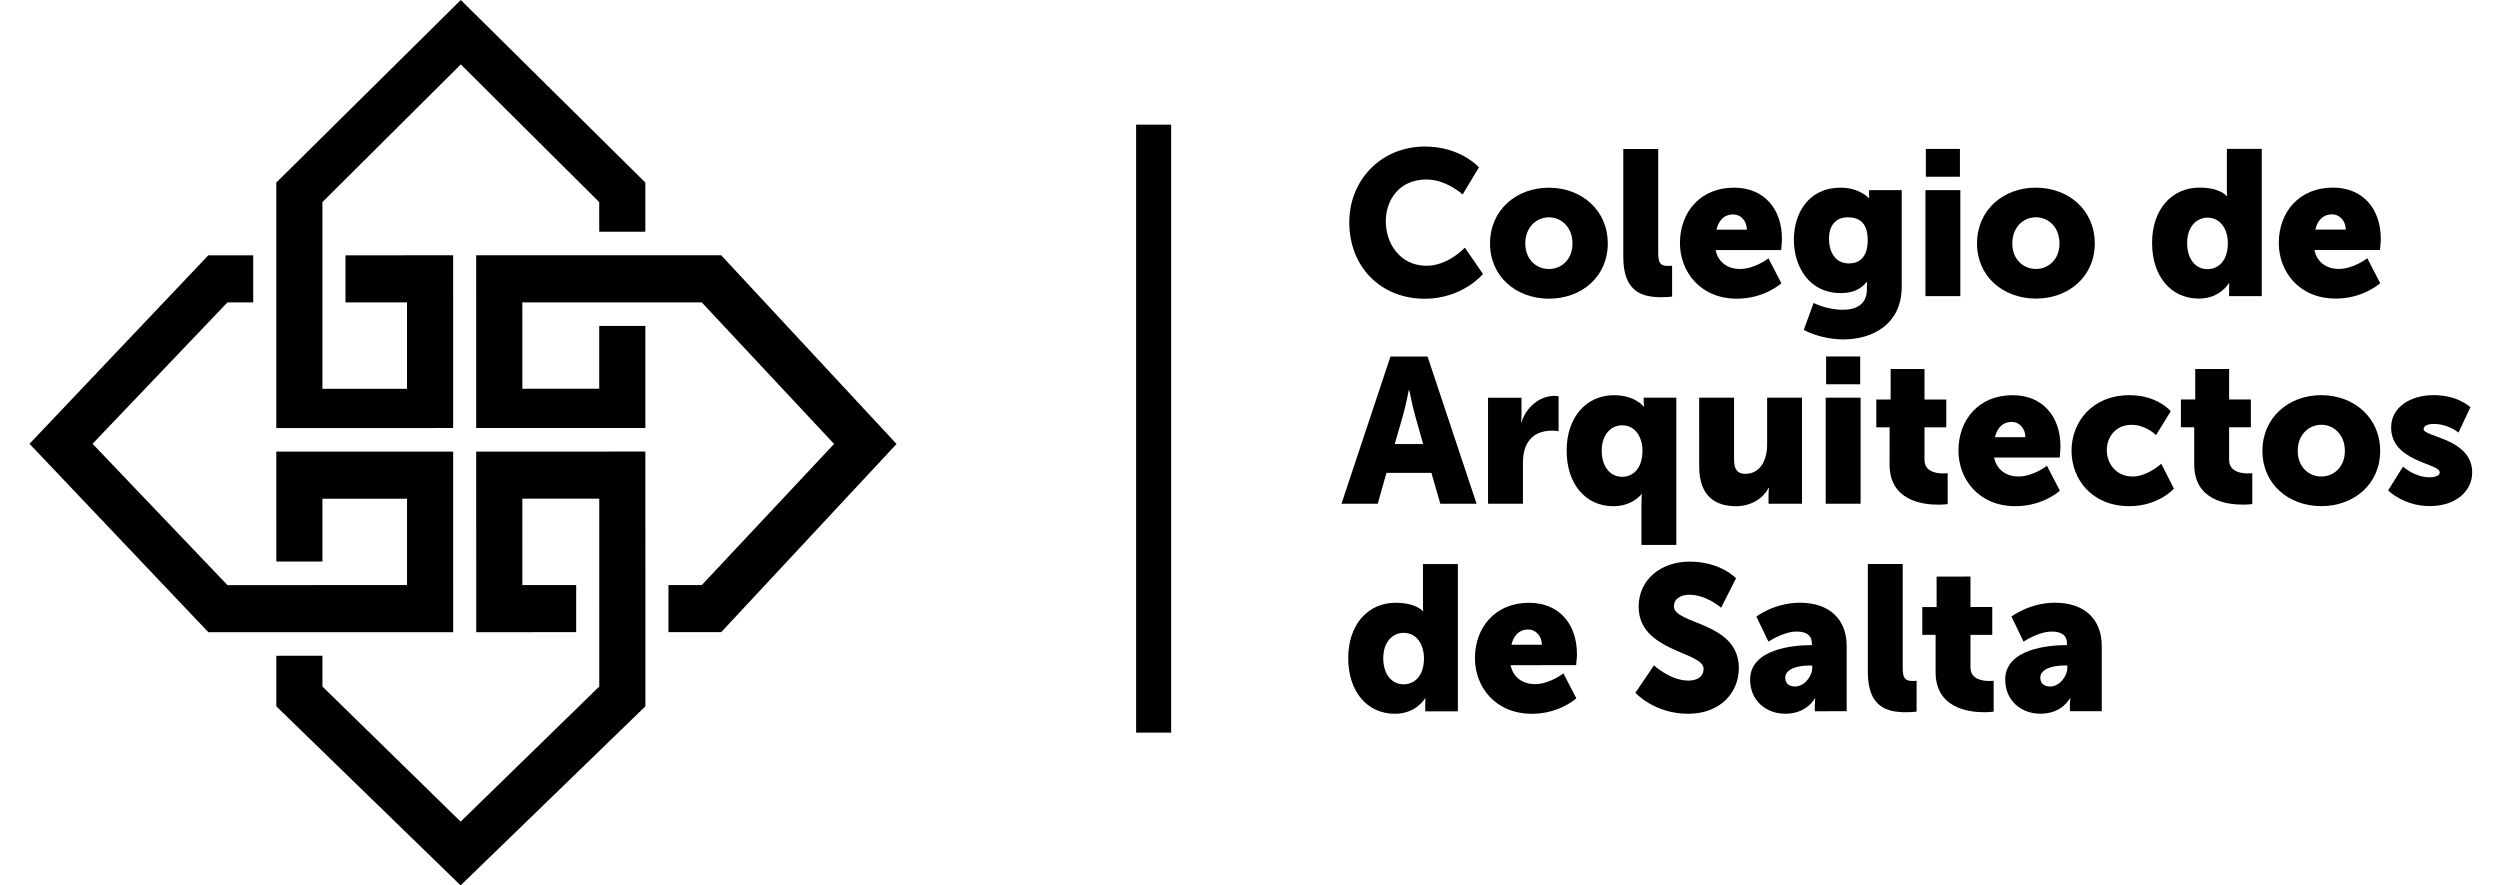 <?xml version="1.0" encoding="utf-8"?>
<!-- Generator: Adobe Illustrator 16.0.0, SVG Export Plug-In . SVG Version: 6.00 Build 0)  -->
<!DOCTYPE svg PUBLIC "-//W3C//DTD SVG 1.1//EN" "http://www.w3.org/Graphics/SVG/1.1/DTD/svg11.dtd">
<svg version="1.1" id="Capa_1" xmlns="http://www.w3.org/2000/svg" xmlns:xlink="http://www.w3.org/1999/xlink" x="0px" y="0px"
	 width="123.759px" height="43.83px" viewBox="0 0 123.759 43.83" enable-background="new 0 0 123.759 43.83" xml:space="preserve">
<polygon points="21.3,31.295 22.434,31.295 22.433,22.355 13.678,22.356 13.679,27.799 15.962,27.798 15.962,24.688 20.149,24.688 
	20.149,28.964 11.26,28.965 4.582,21.969 11.258,14.971 12.535,14.971 12.535,12.639 10.311,12.64 1.461,21.97 10.313,31.296 "/>
<polygon points="13.678,21.19 22.433,21.189 22.432,12.638 21.298,12.638 17.103,12.639 17.103,14.971 20.148,14.971 20.148,19.246 
	15.961,19.247 15.961,10.006 22.811,3.188 29.663,10.005 29.664,11.471 31.947,11.47 31.946,9.036 22.811,0 13.677,9.038 "/>
<polygon points="35.701,12.636 24.545,12.638 23.573,12.638 23.574,21.189 31.948,21.188 31.948,20.27 31.948,16.135 29.664,16.135 
	29.664,19.244 25.858,19.244 25.857,14.969 34.74,14.969 41.29,21.976 34.743,28.962 33.091,28.962 33.091,31.294 35.702,31.294 
	44.382,21.978 "/>
<polygon points="31.948,23.573 31.948,22.354 23.574,22.355 23.575,31.295 24.547,31.295 28.523,31.294 28.523,28.962 
	25.859,28.963 25.858,24.687 29.665,24.687 29.666,33.985 22.804,40.673 15.963,33.987 15.963,32.461 13.679,32.463 13.679,34.966 
	22.802,43.83 31.95,34.965 "/>
<g>
	<g>
		<defs>
			<rect id="SVGID_1_" x="-27.5" y="-11.128" width="337.729" height="66.086"/>
		</defs>
		<clipPath id="SVGID_2_">
			<use xlink:href="#SVGID_1_"  overflow="visible"/>
		</clipPath>
		<path clip-path="url(#SVGID_2_)" d="M70.539,7.254c1.768,0,2.675,1.028,2.675,1.028l-0.809,1.347c0,0-0.798-0.744-1.787-0.743
			c-1.368,0-2.016,1.029-2.016,2.078c0,1.081,0.698,2.192,2.017,2.192c1.078,0,1.896-0.897,1.896-0.897l0.898,1.305
			c0,0-1.009,1.223-2.875,1.224c-2.235,0-3.743-1.62-3.744-3.782C66.796,8.886,68.393,7.255,70.539,7.254"/>
	</g>
	<g>
		<defs>
			<rect id="SVGID_3_" x="-27.5" y="-11.128" width="337.729" height="66.086"/>
		</defs>
		<clipPath id="SVGID_4_">
			<use xlink:href="#SVGID_3_"  overflow="visible"/>
		</clipPath>
		<path clip-path="url(#SVGID_4_)" d="M76.667,9.292c1.626,0,2.924,1.11,2.924,2.762c0.001,1.642-1.297,2.732-2.913,2.732
			c-1.617,0-2.915-1.091-2.916-2.731C73.761,10.403,75.06,9.292,76.667,9.292 M76.677,13.317c0.628,0,1.167-0.479,1.167-1.264
			c0-0.794-0.54-1.294-1.169-1.294c-0.628,0-1.167,0.5-1.167,1.294C75.509,12.839,76.048,13.318,76.677,13.317"/>
	</g>
	<g>
		<defs>
			<rect id="SVGID_5_" x="-27.5" y="-11.128" width="337.729" height="66.086"/>
		</defs>
		<clipPath id="SVGID_6_">
			<use xlink:href="#SVGID_5_"  overflow="visible"/>
		</clipPath>
		<path clip-path="url(#SVGID_6_)" d="M80.36,7.375h1.727v5.116c0,0.5,0.09,0.674,0.479,0.674c0.108,0,0.209-0.011,0.209-0.011
			v1.528c0,0-0.24,0.031-0.52,0.031c-0.918,0-1.896-0.225-1.896-1.987V7.375z"/>
	</g>
	<g>
		<defs>
			<rect id="SVGID_7_" x="-27.5" y="-11.128" width="337.729" height="66.086"/>
		</defs>
		<clipPath id="SVGID_8_">
			<use xlink:href="#SVGID_7_"  overflow="visible"/>
		</clipPath>
		<path clip-path="url(#SVGID_8_)" d="M85.838,9.29c1.518,0,2.375,1.081,2.375,2.538c0,0.174-0.04,0.551-0.04,0.551H84.93
			c0.13,0.643,0.648,0.938,1.197,0.938c0.739,0,1.417-0.529,1.417-0.529l0.64,1.232c0,0-0.829,0.766-2.196,0.766
			c-1.836,0-2.825-1.355-2.825-2.753C83.163,10.494,84.182,9.29,85.838,9.29 M86.477,11.37c0-0.397-0.271-0.754-0.68-0.754
			c-0.5,0-0.737,0.367-0.827,0.754H86.477z"/>
	</g>
	<g>
		<defs>
			<rect id="SVGID_9_" x="-27.5" y="-11.128" width="337.729" height="66.086"/>
		</defs>
		<clipPath id="SVGID_10_">
			<use xlink:href="#SVGID_9_"  overflow="visible"/>
		</clipPath>
		<path clip-path="url(#SVGID_10_)" d="M91.229,15.334c0.619,0,1.188-0.234,1.188-1.009v-0.173c0-0.062,0.009-0.193,0.009-0.193
			h-0.02c-0.3,0.366-0.689,0.55-1.288,0.55c-1.547,0-2.315-1.294-2.315-2.639c0-1.337,0.747-2.58,2.306-2.58
			c0.938,0,1.396,0.51,1.396,0.51h0.03c0,0-0.01-0.062-0.01-0.122V9.413l1.617-0.001v4.77c0.001,1.917-1.497,2.621-2.904,2.621
			c-0.689,0-1.447-0.204-1.946-0.469l0.488-1.336C89.782,14.998,90.421,15.334,91.229,15.334 M92.457,11.889
			c0-0.927-0.479-1.131-0.998-1.131c-0.608,0-0.918,0.448-0.918,1.05c0,0.652,0.3,1.233,0.988,1.233
			C91.978,13.041,92.458,12.807,92.457,11.889"/>
	</g>
	<g>
		<defs>
			<rect id="SVGID_11_" x="-27.5" y="-11.128" width="337.729" height="66.086"/>
		</defs>
		<clipPath id="SVGID_12_">
			<use xlink:href="#SVGID_11_"  overflow="visible"/>
		</clipPath>
		<path clip-path="url(#SVGID_12_)" d="M95.317,9.412h1.727v5.249h-1.727V9.412z M95.336,7.374l1.688-0.001v1.376h-1.688V7.374z"/>
	</g>
	<g>
		<defs>
			<rect id="SVGID_13_" x="-27.5" y="-11.128" width="337.729" height="66.086"/>
		</defs>
		<clipPath id="SVGID_14_">
			<use xlink:href="#SVGID_13_"  overflow="visible"/>
		</clipPath>
		<path clip-path="url(#SVGID_14_)" d="M100.774,9.289c1.627-0.001,2.925,1.11,2.925,2.763c0,1.64-1.297,2.729-2.914,2.729
			s-2.915-1.089-2.915-2.729C97.87,10.4,99.167,9.289,100.774,9.289 M100.785,13.315c0.628-0.001,1.168-0.479,1.167-1.264
			c0-0.796-0.539-1.295-1.168-1.295s-1.168,0.499-1.168,1.295C99.617,12.836,100.156,13.315,100.785,13.315"/>
	</g>
	<g>
		<defs>
			<rect id="SVGID_15_" x="-27.5" y="-11.128" width="337.729" height="66.086"/>
		</defs>
		<clipPath id="SVGID_16_">
			<use xlink:href="#SVGID_15_"  overflow="visible"/>
		</clipPath>
		<path clip-path="url(#SVGID_16_)" d="M108.878,9.288c1.039-0.001,1.349,0.417,1.349,0.417h0.021c0,0-0.01-0.101-0.01-0.233V7.371
			h1.727v7.288h-1.616v-0.347c0-0.162,0.01-0.295,0.01-0.295h-0.021c0,0-0.429,0.764-1.486,0.764c-1.397,0-2.316-1.12-2.316-2.751
			C106.533,10.368,107.511,9.288,108.878,9.288 M109.278,13.324c0.52,0,1.008-0.387,1.008-1.295c0-0.632-0.33-1.254-1.008-1.254
			c-0.539,0-1.008,0.449-1.008,1.255C108.27,12.814,108.679,13.324,109.278,13.324"/>
	</g>
	<g>
		<defs>
			<rect id="SVGID_17_" x="-27.5" y="-11.128" width="337.729" height="66.086"/>
		</defs>
		<clipPath id="SVGID_18_">
			<use xlink:href="#SVGID_17_"  overflow="visible"/>
		</clipPath>
		<path clip-path="url(#SVGID_18_)" d="M115.483,9.287c1.517,0,2.375,1.08,2.375,2.538c0,0.173-0.04,0.551-0.04,0.551h-3.244
			c0.13,0.642,0.649,0.938,1.198,0.938c0.739,0,1.417-0.53,1.417-0.53l0.639,1.233c0,0-0.829,0.764-2.196,0.764
			c-1.836,0.001-2.824-1.354-2.824-2.751C112.809,10.491,113.827,9.287,115.483,9.287 M116.123,11.367
			c0-0.398-0.27-0.755-0.679-0.755c-0.499,0-0.738,0.366-0.828,0.755H116.123z"/>
	</g>
	<g>
		<defs>
			<rect id="SVGID_19_" x="-27.5" y="-11.128" width="337.729" height="66.086"/>
		</defs>
		<clipPath id="SVGID_20_">
			<use xlink:href="#SVGID_19_"  overflow="visible"/>
		</clipPath>
		<path clip-path="url(#SVGID_20_)" d="M70.861,23.409h-2.227l-0.43,1.527l-1.796,0.002l2.425-7.289h1.836l2.427,7.287H71.3
			L70.861,23.409z M69.742,19.312c0,0-0.159,0.795-0.289,1.254l-0.409,1.417h1.407l-0.399-1.417
			c-0.13-0.459-0.288-1.254-0.288-1.254H69.742z"/>
	</g>
	<g>
		<defs>
			<rect id="SVGID_21_" x="-27.5" y="-11.128" width="337.729" height="66.086"/>
		</defs>
		<clipPath id="SVGID_22_">
			<use xlink:href="#SVGID_21_"  overflow="visible"/>
		</clipPath>
		<path clip-path="url(#SVGID_22_)" d="M73.663,19.688h1.657v0.887c0,0.174-0.021,0.327-0.021,0.327h0.021
			c0.22-0.715,0.868-1.305,1.637-1.306c0.101,0,0.199,0.021,0.199,0.021v1.732c0,0-0.139-0.03-0.349-0.03
			c-0.409,0-1.078,0.132-1.327,0.918c-0.061,0.194-0.089,0.429-0.089,0.711v1.99h-1.728L73.663,19.688L73.663,19.688z"/>
	</g>
	<g>
		<defs>
			<rect id="SVGID_23_" x="-27.5" y="-11.128" width="337.729" height="66.086"/>
		</defs>
		<clipPath id="SVGID_24_">
			<use xlink:href="#SVGID_23_"  overflow="visible"/>
		</clipPath>
		<path clip-path="url(#SVGID_24_)" d="M79.899,19.564c1.039,0,1.468,0.561,1.468,0.561h0.021c0,0-0.021-0.111-0.021-0.285v-0.153
			h1.617v7.289h-1.727v-2.06c0-0.267,0.021-0.448,0.021-0.448h-0.021c0,0-0.449,0.592-1.388,0.592c-1.396,0-2.315-1.121-2.315-2.751
			C77.555,20.646,78.532,19.564,79.899,19.564 M80.3,23.603c0.52,0,1.009-0.389,1.008-1.295c0-0.632-0.329-1.254-1.009-1.254
			c-0.539,0-1.008,0.449-1.008,1.255C79.292,23.092,79.701,23.603,80.3,23.603"/>
	</g>
	<g>
		<defs>
			<rect id="SVGID_25_" x="-27.5" y="-11.128" width="337.729" height="66.086"/>
		</defs>
		<clipPath id="SVGID_26_">
			<use xlink:href="#SVGID_25_"  overflow="visible"/>
		</clipPath>
		<path clip-path="url(#SVGID_26_)" d="M84.115,19.687h1.727v3.078c0,0.49,0.189,0.693,0.55,0.693c0.737,0,1.087-0.662,1.087-1.448
			v-2.323l1.727-0.001v5.25h-1.657v-0.459c0-0.174,0.021-0.326,0.021-0.326h-0.021c-0.278,0.561-0.918,0.908-1.606,0.908
			c-1.019,0-1.827-0.49-1.827-1.969L84.115,19.687z"/>
	</g>
	<g>
		<defs>
			<rect id="SVGID_27_" x="-27.5" y="-11.128" width="337.729" height="66.086"/>
		</defs>
		<clipPath id="SVGID_28_">
			<use xlink:href="#SVGID_27_"  overflow="visible"/>
		</clipPath>
		<path clip-path="url(#SVGID_28_)" d="M90.379,19.686h1.728v5.25H90.38L90.379,19.686z M90.399,17.647l1.687-0.001v1.377h-1.687
			V17.647z"/>
	</g>
	<g>
		<defs>
			<rect id="SVGID_29_" x="-27.5" y="-11.128" width="337.729" height="66.086"/>
		</defs>
		<clipPath id="SVGID_30_">
			<use xlink:href="#SVGID_29_"  overflow="visible"/>
		</clipPath>
		<path clip-path="url(#SVGID_30_)" d="M93.543,21.153h-0.659v-1.376h0.709v-1.509h1.677v1.509h1.078v1.376h-1.078v1.61
			c0,0.592,0.589,0.674,0.918,0.674c0.14,0,0.229-0.012,0.229-0.012v1.529c0,0-0.189,0.029-0.47,0.029
			c-0.819,0-2.406-0.223-2.406-1.986L93.543,21.153z"/>
	</g>
	<g>
		<defs>
			<rect id="SVGID_31_" x="-27.5" y="-11.128" width="337.729" height="66.086"/>
		</defs>
		<clipPath id="SVGID_32_">
			<use xlink:href="#SVGID_31_"  overflow="visible"/>
		</clipPath>
		<path clip-path="url(#SVGID_32_)" d="M99.626,19.563c1.518,0,2.375,1.08,2.375,2.538c0,0.173-0.04,0.55-0.04,0.55h-3.244
			c0.131,0.643,0.648,0.938,1.197,0.938c0.739,0,1.417-0.531,1.417-0.531l0.64,1.234c0,0-0.829,0.766-2.196,0.766
			c-1.837,0-2.825-1.355-2.825-2.752C96.951,20.766,97.969,19.563,99.626,19.563 M100.265,21.642c0-0.397-0.271-0.755-0.68-0.755
			c-0.499,0.002-0.737,0.368-0.828,0.755H100.265z"/>
	</g>
	<g>
		<defs>
			<rect id="SVGID_33_" x="-27.5" y="-11.128" width="337.729" height="66.086"/>
		</defs>
		<clipPath id="SVGID_34_">
			<use xlink:href="#SVGID_33_"  overflow="visible"/>
		</clipPath>
		<path clip-path="url(#SVGID_34_)" d="M105.414,19.563c1.398-0.001,2.046,0.794,2.046,0.794l-0.729,1.183
			c0,0-0.499-0.51-1.208-0.51c-0.818,0-1.229,0.633-1.229,1.255c0,0.62,0.42,1.304,1.288,1.304c0.72,0,1.408-0.632,1.408-0.632
			l0.629,1.233c0,0-0.769,0.865-2.206,0.867c-1.836,0-2.865-1.307-2.865-2.752C102.549,20.897,103.567,19.563,105.414,19.563"/>
	</g>
	<g>
		<defs>
			<rect id="SVGID_35_" x="-27.5" y="-11.128" width="337.729" height="66.086"/>
		</defs>
		<clipPath id="SVGID_36_">
			<use xlink:href="#SVGID_35_"  overflow="visible"/>
		</clipPath>
		<path clip-path="url(#SVGID_36_)" d="M108.622,21.151h-0.659v-1.375h0.708v-1.509l1.678-0.001v1.509h1.077v1.375h-1.077v1.611
			c0,0.592,0.588,0.674,0.918,0.674c0.14,0,0.229-0.012,0.229-0.012v1.529c0,0-0.188,0.029-0.469,0.029
			c-0.819,0-2.405-0.224-2.405-1.986L108.622,21.151z"/>
	</g>
	<g>
		<defs>
			<rect id="SVGID_37_" x="-27.5" y="-11.128" width="337.729" height="66.086"/>
		</defs>
		<clipPath id="SVGID_38_">
			<use xlink:href="#SVGID_37_"  overflow="visible"/>
		</clipPath>
		<path clip-path="url(#SVGID_38_)" d="M114.902,19.562c1.627-0.001,2.925,1.109,2.925,2.761c0,1.642-1.297,2.733-2.914,2.733
			s-2.915-1.092-2.915-2.732C111.998,20.673,113.295,19.562,114.902,19.562 M114.913,23.588c0.628,0,1.168-0.479,1.167-1.266
			c0-0.794-0.539-1.294-1.167-1.294s-1.168,0.5-1.168,1.295C113.745,23.108,114.283,23.588,114.913,23.588"/>
	</g>
	<g>
		<defs>
			<rect id="SVGID_39_" x="-27.5" y="-11.128" width="337.729" height="66.086"/>
		</defs>
		<clipPath id="SVGID_40_">
			<use xlink:href="#SVGID_39_"  overflow="visible"/>
		</clipPath>
		<path clip-path="url(#SVGID_40_)" d="M118.958,23.099c0,0,0.569,0.528,1.308,0.528c0.26,0,0.51-0.071,0.51-0.245
			c0-0.459-2.406-0.509-2.406-2.222c0-0.988,0.929-1.6,2.116-1.6c1.198,0,1.807,0.601,1.807,0.601l-0.589,1.254
			c0,0-0.499-0.428-1.218-0.428c-0.259,0-0.509,0.071-0.509,0.255c0,0.397,2.405,0.458,2.405,2.149c0,0.896-0.777,1.662-2.104,1.662
			c-1.288,0-2.057-0.775-2.057-0.775L118.958,23.099z"/>
	</g>
	<g>
		<defs>
			<rect id="SVGID_41_" x="-27.5" y="-11.128" width="337.729" height="66.086"/>
		</defs>
		<clipPath id="SVGID_42_">
			<use xlink:href="#SVGID_41_"  overflow="visible"/>
		</clipPath>
		<path clip-path="url(#SVGID_42_)" d="M69.084,29.84c1.039,0,1.349,0.418,1.349,0.418h0.02c0,0-0.01-0.103-0.01-0.233v-2.101h1.727
			l0.001,7.288h-1.616v-0.348c0-0.162,0.01-0.295,0.01-0.295h-0.021c0,0-0.429,0.766-1.486,0.766c-1.398,0-2.316-1.123-2.316-2.752
			C66.739,30.921,67.717,29.84,69.084,29.84 M69.484,33.876c0.52,0,1.008-0.387,1.008-1.293c0-0.633-0.33-1.255-1.008-1.255
			c-0.539,0-1.008,0.448-1.008,1.255C68.476,33.367,68.885,33.876,69.484,33.876"/>
	</g>
	<g>
		<defs>
			<rect id="SVGID_43_" x="-27.5" y="-11.128" width="337.729" height="66.086"/>
		</defs>
		<clipPath id="SVGID_44_">
			<use xlink:href="#SVGID_43_"  overflow="visible"/>
		</clipPath>
		<path clip-path="url(#SVGID_44_)" d="M75.69,29.84c1.517,0,2.375,1.08,2.375,2.537c0,0.173-0.04,0.55-0.04,0.55l-3.244,0.002
			c0.129,0.643,0.648,0.938,1.197,0.938c0.738,0,1.417-0.532,1.417-0.532l0.639,1.233c0,0-0.829,0.767-2.195,0.767
			c-1.837,0-2.824-1.354-2.824-2.752C73.015,31.042,74.033,29.84,75.69,29.84 M76.328,31.918c0-0.396-0.269-0.754-0.678-0.754
			c-0.499,0-0.738,0.366-0.829,0.754H76.328z"/>
	</g>
	<g>
		<defs>
			<rect id="SVGID_45_" x="-27.5" y="-11.128" width="337.729" height="66.086"/>
		</defs>
		<clipPath id="SVGID_46_">
			<use xlink:href="#SVGID_45_"  overflow="visible"/>
		</clipPath>
		<path clip-path="url(#SVGID_46_)" d="M81.877,32.938c0,0,0.81,0.754,1.708,0.754c0.358,0,0.748-0.145,0.748-0.582
			c0-0.866-3.214-0.836-3.214-3.077c0-1.347,1.107-2.231,2.524-2.231c1.538,0,2.296,0.825,2.296,0.825l-0.738,1.457
			c0,0-0.719-0.644-1.577-0.642c-0.359,0-0.759,0.162-0.759,0.57c0,0.916,3.213,0.754,3.214,3.057c0,1.213-0.908,2.264-2.515,2.265
			c-1.677,0-2.605-1.04-2.605-1.04L81.877,32.938z"/>
	</g>
	<g>
		<defs>
			<rect id="SVGID_47_" x="-27.5" y="-11.128" width="337.729" height="66.086"/>
		</defs>
		<clipPath id="SVGID_48_">
			<use xlink:href="#SVGID_47_"  overflow="visible"/>
		</clipPath>
		<path clip-path="url(#SVGID_48_)" d="M89.622,31.938h0.07v-0.092c0-0.438-0.33-0.582-0.758-0.582c-0.649,0-1.389,0.5-1.389,0.5
			l-0.598-1.242c0,0,0.888-0.685,2.156-0.685c1.446,0,2.314,0.806,2.314,2.14v3.231l-1.577,0.001v-0.316
			c0-0.172,0.021-0.326,0.021-0.326h-0.021c0,0-0.379,0.766-1.458,0.766c-0.958,0-1.745-0.652-1.745-1.691
			C86.638,32.11,88.823,31.938,89.622,31.938 M88.864,33.985c0.449,0,0.848-0.498,0.848-0.928v-0.111h-0.158
			c-0.55,0-1.179,0.164-1.179,0.602C88.375,33.792,88.524,33.985,88.864,33.985"/>
	</g>
	<g>
		<defs>
			<rect id="SVGID_49_" x="-27.5" y="-11.128" width="337.729" height="66.086"/>
		</defs>
		<clipPath id="SVGID_50_">
			<use xlink:href="#SVGID_49_"  overflow="visible"/>
		</clipPath>
		<path clip-path="url(#SVGID_50_)" d="M92.463,27.921h1.728v5.117c0,0.499,0.09,0.673,0.479,0.673c0.109,0,0.209-0.011,0.209-0.011
			v1.527c0,0-0.239,0.031-0.519,0.031c-0.918,0.002-1.896-0.225-1.896-1.986V27.921z"/>
	</g>
	<g>
		<defs>
			<rect id="SVGID_51_" x="-27.5" y="-11.128" width="337.729" height="66.086"/>
		</defs>
		<clipPath id="SVGID_52_">
			<use xlink:href="#SVGID_51_"  overflow="visible"/>
		</clipPath>
		<path clip-path="url(#SVGID_52_)" d="M95.82,31.427h-0.659v-1.375h0.708v-1.509l1.677-0.001v1.508h1.078v1.377h-1.078v1.611
			c0,0.59,0.588,0.673,0.918,0.673c0.141,0,0.229-0.011,0.229-0.011v1.527c0,0-0.189,0.031-0.469,0.031
			c-0.818,0-2.405-0.225-2.405-1.988L95.82,31.427z"/>
	</g>
	<g>
		<defs>
			<rect id="SVGID_53_" x="-27.5" y="-11.128" width="337.729" height="66.086"/>
		</defs>
		<clipPath id="SVGID_54_">
			<use xlink:href="#SVGID_53_"  overflow="visible"/>
		</clipPath>
		<path clip-path="url(#SVGID_54_)" d="M102.25,31.937h0.07v-0.092c0-0.439-0.33-0.58-0.758-0.58c-0.649,0-1.389,0.498-1.389,0.498
			l-0.599-1.242c0,0,0.888-0.684,2.156-0.684c1.447,0,2.314,0.805,2.314,2.141v3.229h-1.576v-0.315c0-0.172,0.02-0.326,0.02-0.326
			h-0.02c0,0-0.38,0.766-1.457,0.766c-0.958,0.001-1.746-0.652-1.746-1.691C99.267,32.108,101.453,31.937,102.25,31.937
			 M101.493,33.985c0.449,0,0.848-0.5,0.848-0.93v-0.111h-0.159c-0.55,0-1.179,0.162-1.179,0.603
			C101.003,33.791,101.153,33.985,101.493,33.985"/>
	</g>
	<g>
		<defs>
			<rect id="SVGID_55_" x="-27.5" y="-11.128" width="337.729" height="66.086"/>
		</defs>
		<clipPath id="SVGID_56_">
			<use xlink:href="#SVGID_55_"  overflow="visible"/>
		</clipPath>
		<rect x="56.242" y="6.171" clip-path="url(#SVGID_56_)" width="1.734" height="30.096"/>
	</g>
	<g>
		<defs>
			<rect id="SVGID_57_" x="-27.5" y="-11.128" width="337.729" height="66.086"/>
		</defs>
		<clipPath id="SVGID_58_">
			<use xlink:href="#SVGID_57_"  overflow="visible"/>
		</clipPath>
	</g>
	<g>
		<defs>
			<rect id="SVGID_59_" x="-27.5" y="-11.128" width="337.729" height="66.086"/>
		</defs>
		<clipPath id="SVGID_60_">
			<use xlink:href="#SVGID_59_"  overflow="visible"/>
		</clipPath>
	</g>
	<g>
		<defs>
			<rect id="SVGID_61_" x="-27.5" y="-11.128" width="337.729" height="66.086"/>
		</defs>
		<clipPath id="SVGID_62_">
			<use xlink:href="#SVGID_61_"  overflow="visible"/>
		</clipPath>
	</g>
	<g>
		<defs>
			<rect id="SVGID_63_" x="-27.5" y="-11.128" width="337.729" height="66.086"/>
		</defs>
		<clipPath id="SVGID_64_">
			<use xlink:href="#SVGID_63_"  overflow="visible"/>
		</clipPath>
	</g>
	<g>
		<defs>
			<rect id="SVGID_65_" x="-27.5" y="-11.128" width="337.729" height="66.086"/>
		</defs>
		<clipPath id="SVGID_66_">
			<use xlink:href="#SVGID_65_"  overflow="visible"/>
		</clipPath>
	</g>
	<g>
		<defs>
			<rect id="SVGID_67_" x="-27.5" y="-11.128" width="337.729" height="66.086"/>
		</defs>
		<clipPath id="SVGID_68_">
			<use xlink:href="#SVGID_67_"  overflow="visible"/>
		</clipPath>
	</g>
	<g>
		<defs>
			<rect id="SVGID_69_" x="-27.5" y="-11.128" width="337.729" height="66.086"/>
		</defs>
		<clipPath id="SVGID_70_">
			<use xlink:href="#SVGID_69_"  overflow="visible"/>
		</clipPath>
	</g>
	<g>
		<defs>
			<rect id="SVGID_71_" x="-27.5" y="-11.128" width="337.729" height="66.086"/>
		</defs>
		<clipPath id="SVGID_72_">
			<use xlink:href="#SVGID_71_"  overflow="visible"/>
		</clipPath>
	</g>
	<g>
		<defs>
			<rect id="SVGID_73_" x="-27.5" y="-11.128" width="337.729" height="66.086"/>
		</defs>
		<clipPath id="SVGID_74_">
			<use xlink:href="#SVGID_73_"  overflow="visible"/>
		</clipPath>
	</g>
	<g>
		<defs>
			<rect id="SVGID_75_" x="-27.5" y="-11.128" width="337.729" height="66.086"/>
		</defs>
		<clipPath id="SVGID_76_">
			<use xlink:href="#SVGID_75_"  overflow="visible"/>
		</clipPath>
	</g>
	<g>
		<defs>
			<rect id="SVGID_77_" x="-27.5" y="-11.128" width="337.729" height="66.086"/>
		</defs>
		<clipPath id="SVGID_78_">
			<use xlink:href="#SVGID_77_"  overflow="visible"/>
		</clipPath>
	</g>
	<g>
		<defs>
			<rect id="SVGID_79_" x="-27.5" y="-11.128" width="337.729" height="66.086"/>
		</defs>
		<clipPath id="SVGID_80_">
			<use xlink:href="#SVGID_79_"  overflow="visible"/>
		</clipPath>
	</g>
	<g>
		<defs>
			<rect id="SVGID_81_" x="-27.5" y="-11.128" width="337.729" height="66.086"/>
		</defs>
		<clipPath id="SVGID_82_">
			<use xlink:href="#SVGID_81_"  overflow="visible"/>
		</clipPath>
	</g>
	<g>
		<defs>
			<rect id="SVGID_83_" x="-27.5" y="-11.128" width="337.729" height="66.086"/>
		</defs>
		<clipPath id="SVGID_84_">
			<use xlink:href="#SVGID_83_"  overflow="visible"/>
		</clipPath>
	</g>
	<g>
		<defs>
			<rect id="SVGID_85_" x="-27.5" y="-11.128" width="337.729" height="66.086"/>
		</defs>
		<clipPath id="SVGID_86_">
			<use xlink:href="#SVGID_85_"  overflow="visible"/>
		</clipPath>
	</g>
</g>
</svg>
